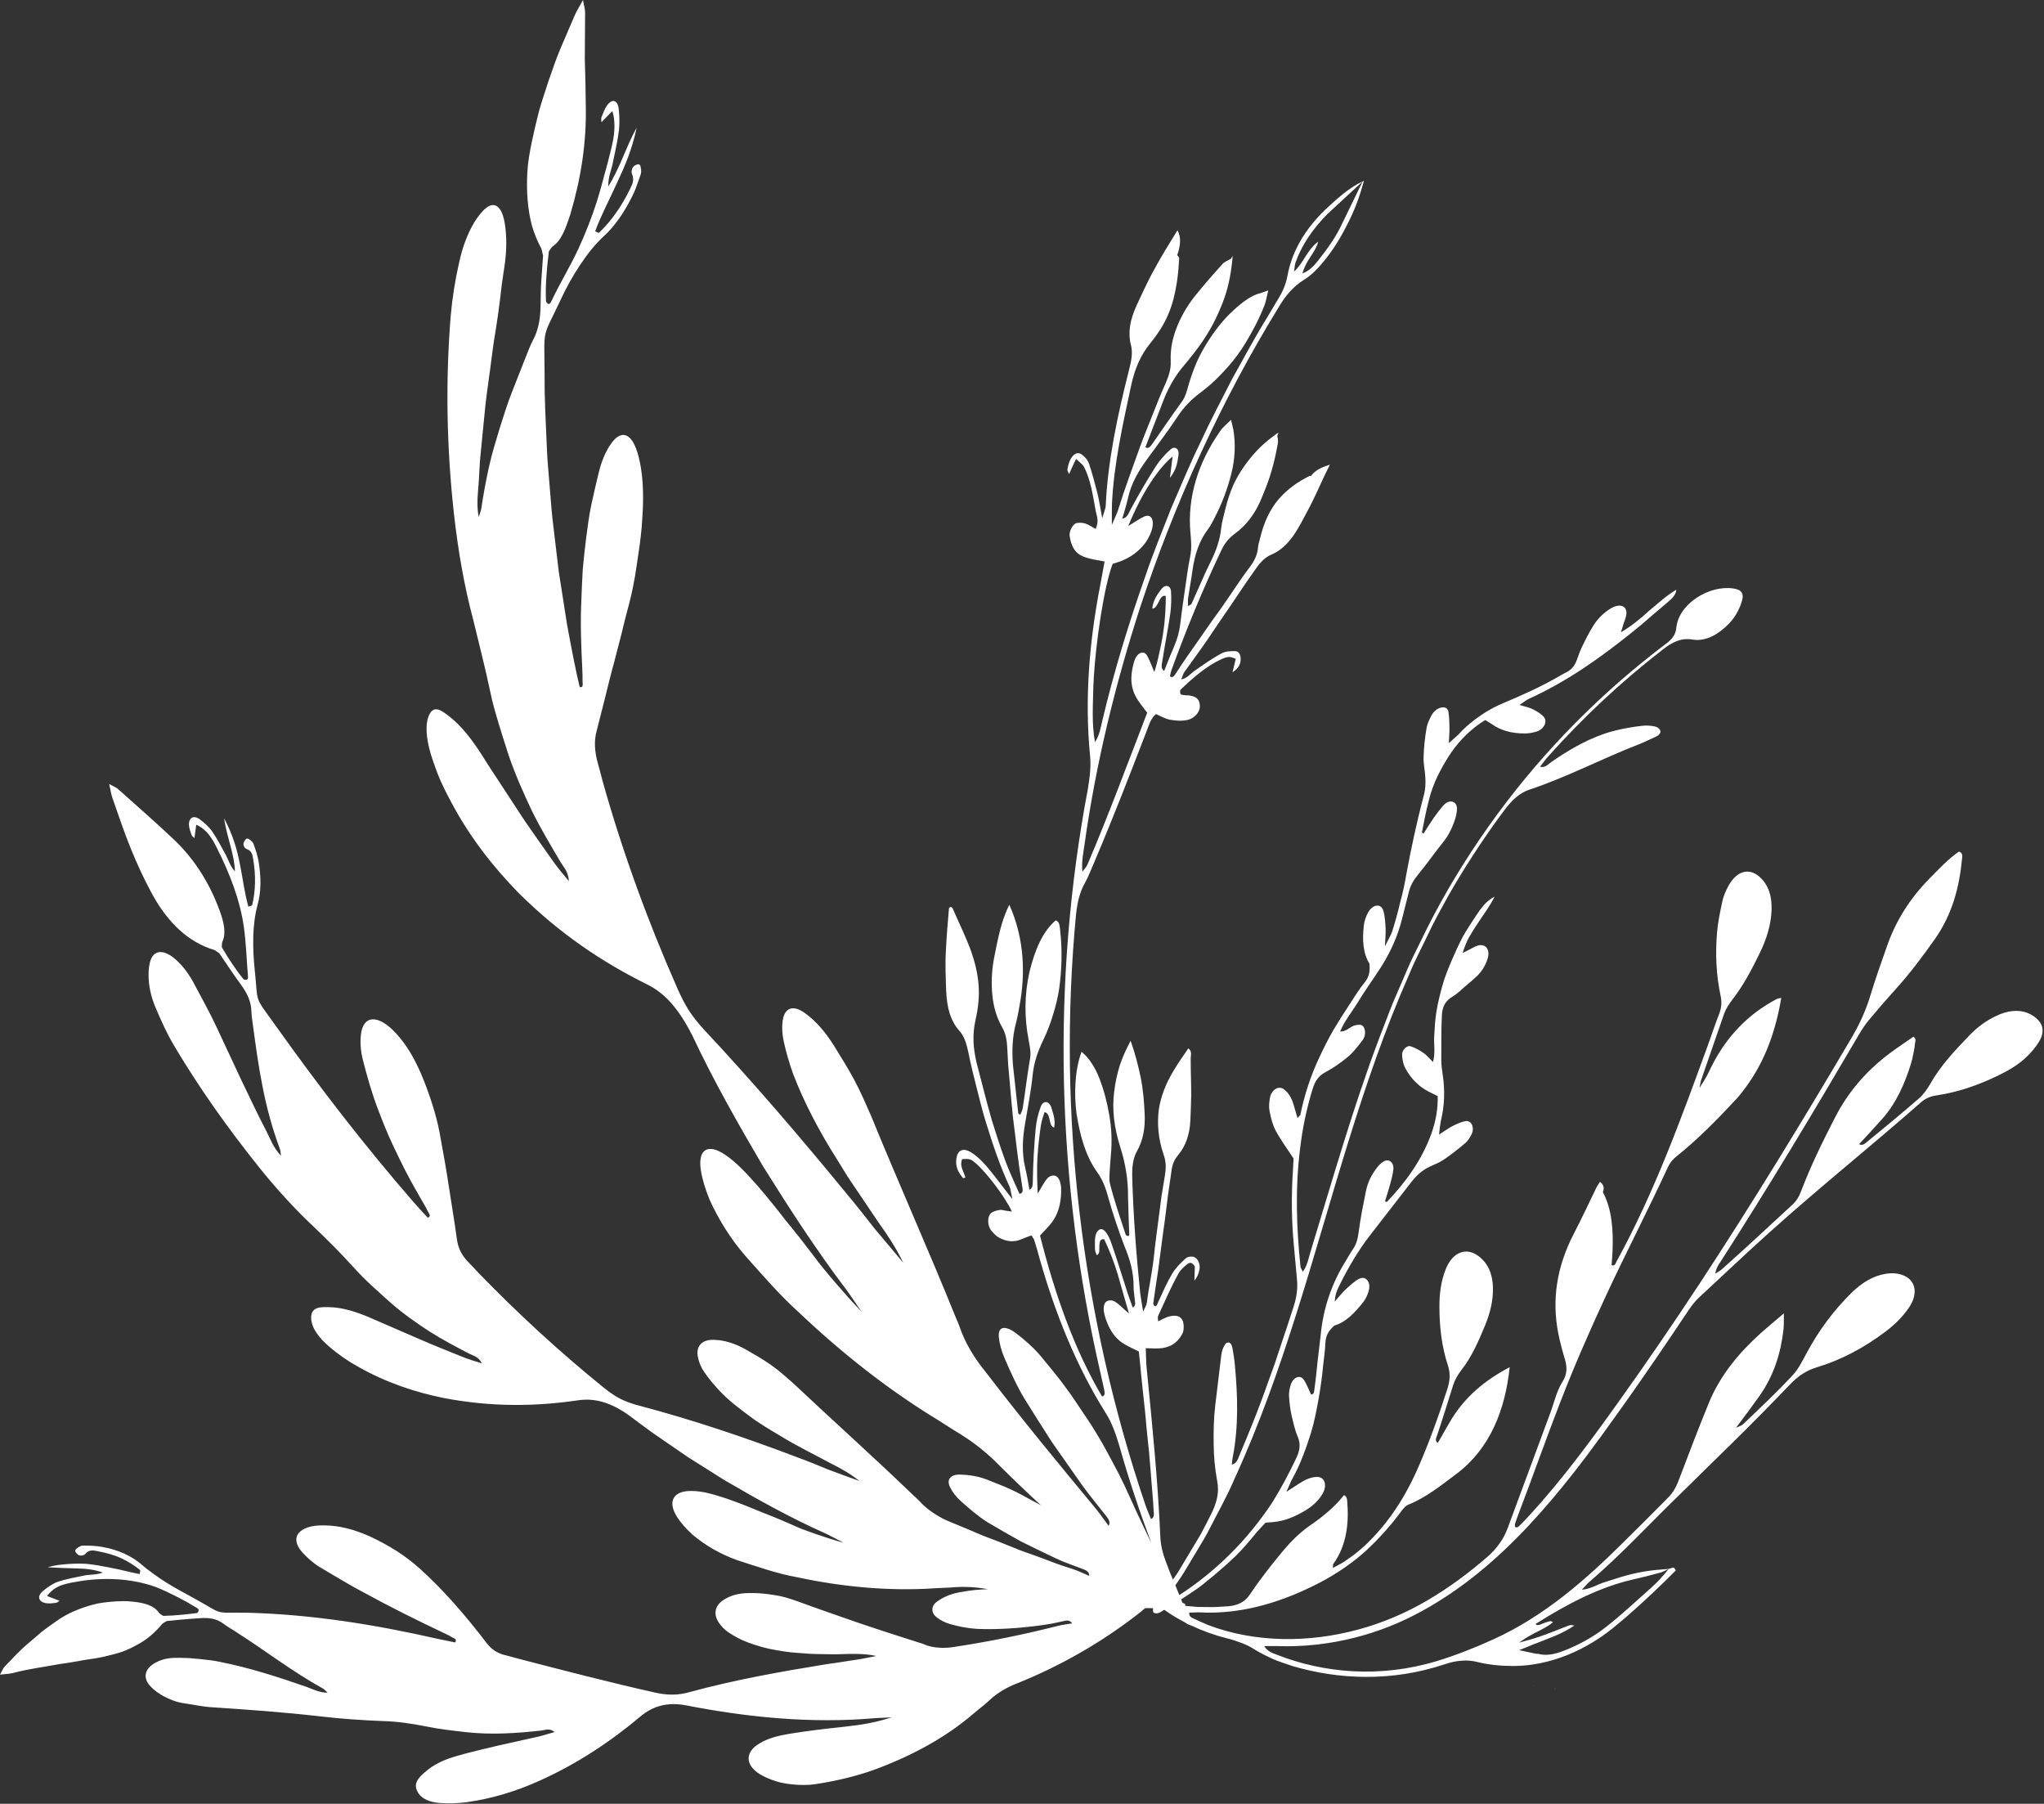 <?xml version="1.0" encoding="UTF-8" standalone="no"?><svg xmlns="http://www.w3.org/2000/svg" xmlns:xlink="http://www.w3.org/1999/xlink" fill="#000000" height="441.5" preserveAspectRatio="xMidYMid meet" version="1" viewBox="-0.0 -0.0 500.4 441.5" width="500.4" zoomAndPan="magnify"><rect x="-0.0" y="-0.0" width="500.4" height="441.5" fill="#333333" stroke="none"/><g id="change1_1"><path d="M380.74,413.27c-0.05,0.04-0.11,0.07-0.16,0.1c0.05,0.01,0.09,0.01,0.14,0.02L380.74,413.27z" fill="#ffffff"/></g><g id="change2_1"><path d="M496.43,247.95c-2.44-0.95-5.07-0.55-7.74,0.71c-2.38,1.12-4.58,2.72-6.5,4.71 c-3.52,3.66-7.06,7.36-9.66,11.96c-0.72,1.26-1.63,2.54-2.67,3.46c-4.23,3.7-8.59,7.25-12.91,10.81c-0.54,0.44-1.16,0.88-1.76,0.44 c-0.1,0.2-0.2,0.38-0.21,0.39c0.01-0.02,0.07-0.18,0.16-0.38c1.89-2.04,3.77-4.07,5.62-6.14c3.53-3.97,5.55-8.68,7.09-13.61 c0.21-0.69,0.37-1.4,0.51-2.11c0.17-0.84,0.36-1.7,0.42-2.53c0.04-0.61,0.5-1.41-0.37-1.9c-1.98,1.39-4.07,2.75-6.08,4.28 c-5.43,4.12-9.89,9.21-13.13,15.56c-3.03,5.9-5.95,11.84-8.29,18.02c-0.48,1.3-1.13,2.34-2.12,3.26 c-5.74,5.33-11.49,10.65-17.32,15.85c-0.36,0.32-0.8,0.53-1.54,1.02c0.22-1.47,0.86-2.28,1.4-3.11 c11.71-18.21,22.84-36.75,33.75-55.39c0.73-1.26,1.55-2.5,2.48-3.61c2.05-2.46,4.14-4.89,6.28-7.25c3.54-3.87,6.68-8.07,9.74-12.38 c4.36-6.15,6.1-12.86,6.76-19.83c0.06-0.64,0.23-1.43-0.77-1.74c-2.63,1.81-4.99,4.35-7.38,6.78c-4.64,4.73-8.13,10.26-10.31,16.59 c-1.38,3.98-2.82,7.95-4.02,11.96c-1.1,3.64-2.67,7.03-4.63,10.35c-11.89,20.17-24.1,40.19-36.98,59.81 c-6.45,9.8-13.07,19.49-19.9,29.05c-6.81,9.54-13.82,19.09-21.9,27.91c-0.72,0.77-1.42,1.55-2.18,2.27 c-0.37,0.36-0.82,0.98-1.38,0.54c0-0.26-0.06-0.52,0.02-0.75c0.32-0.94,0.64-1.88,1-2.81c3.45-9.03,6.55-17.9,10.02-26.81 c3.45-8.95,7.33-17.78,11.42-26.59c4.85-10.38,10.15-20.61,14.97-31.05c0.51-1.1,1.17-1.89,2.09-2.63 c5.19-4.13,9.9-8.95,14.52-13.89c0.88-0.94,1.68-1.98,2.45-3.03c4.86-6.61,7.37-14,8.7-21.89c-0.46,0.11-0.82,0.13-1.14,0.29 c-6.94,3.66-12.28,9.14-15.99,16.59c-0.39,0.78-0.73,1.57-1.15,2.33s-0.91,1.48-1.75,2.84c0.25-1.18,0.29-1.6,0.43-1.99 c1.87-5.4,3.75-10.8,5.62-16.21c0.42-1.17,1.16-2.33,1.94-3.33c2.78-3.57,4.86-7.54,6.82-11.59c1.6-3.28,2.68-6.71,2.84-10.24 c0.16-3.47-0.71-6.41-3.02-8.4c-2.63-2.26-5.66-1.27-7.61,2.43c-0.6,1.14-1.14,2.38-1.4,3.6c-0.54,2.48-1.07,4.98-1.29,7.45 c-0.48,5.43-0.23,10.67,0.85,15.71c0.32,1.49,0.25,2.87-0.35,4.42c-0.98,2.54-1.84,5.12-2.76,7.68c-6.57,18-13.08,36.03-22.39,52.98 c-0.23,0.41-0.32,1.15-1.19,0.85c0.08-1.15,0.2-2.35,0.24-3.54c0.19-5.12-0.14-10.1-2.37-14.34c0.38-1.03,0.23-1.82-0.7-2.5 c-0.3,0.47-0.64,0.88-0.86,1.34c-1.85,3.84-3.65,7.69-5.61,11.46c-4.18,8.11-5.33,16.09-3.77,24.17c0.45,2.28,1.05,4.47,1.7,6.66 c0.5,1.69,0.48,3.49-0.55,5.12c-1.59,2.53-2.12,5.24-3.09,7.84c-3.5,9.46-6.98,18.83-10.4,28.08c-0.51,1.39-1.17,2.65-2,3.81 c-0.81,1.18-1.8,2.26-2.99,3.29c-4.56,3.97-9.48,7.62-14.76,10.7c-5.26,3.09-11.06,5.56-17.01,7.14c-5.96,1.6-12.15,2.41-18.37,2.28 c-6.2-0.13-12.49-1.21-18.35-3.47c-1.15-0.5-2.31-0.99-3.43-1.54c-0.51-0.23-1.2-0.52-1.06-1.44c0.69,0,1.44-0.08,2.26-0.08 c5.63,0.33,11.01-0.42,15.94-1.78c4.95-1.36,9.51-3.29,13.78-5.51c4.2-2.2,8.03-4.85,11.28-7.79c0.81-0.74,1.57-1.53,2.33-2.26 c0.77-0.78,1.55-1.65,2.3-2.45c0.75-0.84,1.46-1.73,2.18-2.57c0.7-0.87,1.38-1.8,2.05-2.67c0.39-0.52,0.94-1.11,1.54-1.34 c4.19-1.67,7.91-4.63,11.79-7.55c4.09-3.08,7.09-7.04,9.17-11.47c2.08-4.44,3.25-9.35,3.82-14.62c-6.18,3.25-10.8,7.23-14.11,12.52 c-1.25,2-2.32,4.07-3.5,6.03c-0.78-0.5-0.39-1.24-0.18-1.84c1.37-3.99,2.6-8.1,3.94-12.29c0.41-1.31,1.14-2.57,2.01-3.69 c2.54-3.23,4.21-7.07,5.85-11.05c1.22-2.98,1.95-6.02,1.89-9.09c-0.07-3.31-1.16-6.03-3.6-7.82c-3.03-2.22-6.27-0.87-7.9,3.1 c-1.26,3.07-1.62,6.26-1.61,9.37c0.01,5.07,0.59,9.79,2.08,14.35c0.66,1.95,0.49,3.82-0.14,5.75c-2.25,7.01-4.63,13.59-7.41,19.84 c-2.01,4.5-4.43,8.73-7.41,12.57c-1.48,1.94-3.17,3.76-4.79,5.37c-0.82,0.86-1.77,1.55-2.69,2.36c-0.94,0.76-1.96,1.42-2.97,2.15 c-0.84,0.53-1.73,0.95-2.76,1.52c0.06-0.53,0-0.82,0.11-0.98c3.31-4.55,3.85-10.07,3.41-15.32c-0.05-0.53-0.02-1.13-0.78-1.53 c-2.15,2.72-5.1,5.25-8.37,7.46c-2.8,1.94-5.19,4.44-7.74,7.62c-1.16,1.39-2.38,2.97-3.53,4.47c-1.15,1.51-2.31,3.11-3.42,4.79 c-1.12,1.68-2.76,2.61-5.07,2.85c-1.66,0.07-3.42,0.29-5.13,0.21l-2.64-0.03l-2.63-0.24c-0.13-0.01-0.27-0.03-0.4-0.04 c0.08-0.11,0.11-0.23,0.07-0.38c-0.24-0.14-0.47-0.27-0.71-0.41l-0.32-0.77c0.7-0.46,1.41-0.92,2.12-1.39 c0.97-0.67,2.01-1.32,2.92-2.05l2.76-2.24c1.83-1.53,3.66-3.14,5.45-4.84c1.77-1.72,3.34-3.59,4.95-5.54 c0.8-0.98,1.69-1.86,2.48-2.73c0.68-0.05,1.19-0.09,1.7-0.13c2.78-0.21,5.35-1.23,8.03-2.84c1.51-0.92,2.96-2.08,4.08-3.87 c1.41-2.18,0.73-4.34-1.15-4.35c-1.5-0.01-2.99,0.66-4.52,1.67c-0.82,0.53-1.63,1.06-3.04,1.97c0.71-1.56,1.02-2.42,1.46-3.19 c2-3.6,3.35-7.43,4.58-11.32c0.83-2.73,1.34-5.48,1.84-8.21c0.48-2.74,0.86-5.46,1.11-8.19c0.19-1.86,0.5-3.74,0.56-5.58 c0.07-1.97,1.02-3.13,2.19-4.2c2.81-0.8,5.01-3.14,7.07-5.73c0.62-0.78,1.14-1.9,1.38-2.92c0.52-2.1-0.83-3.65-2.46-2.76 c-1.15,0.63-2.21,1.63-3.26,2.6c-0.81,0.75-1.53,1.69-2.63,2.93c0.1-1.98,0.74-3.17,1.34-4.35c2.08-4.17,4.43-8.14,7.17-11.7 c3.27-4.22,6.53-8.42,9.81-12.65c1.47-1.95,3.03-3.47,5-4.34c1.19-0.52,2.42-1.03,3.52-1.79c1.78-1.22,3.51-2.59,5.18-4.01 c0.6-0.51,1.09-1.33,1.48-2.11c0.79-1.59-0.04-3.46-1.49-3.21c-1.07,0.2-2.17,0.69-3.21,1.23c-1.02,0.53-1.99,1.24-3.28,2.07 c0.19-1.42,0.26-2.45,0.48-3.45c0.88-3.67,0.98-7.25,0.48-10.82c-0.18-1.27-0.38-2.48-0.4-3.77c0-1.86,0.01-3.73,0.01-5.6 c0.01-1.89,0.04-3.77,0.14-5.61c0.08-1.9,0.79-3.4,2.39-4.38c0.69-0.42,1.37-0.92,2-1.48c1.32-1.24,2.8-2.36,4.12-3.61 c1.26-1.18,2.15-2.66,2.69-4.36c0.65-2.1-0.39-3.67-2.31-3.22c-0.72,0.18-1.43,0.66-2.14,1.01c-0.43,0.22-0.86,0.43-1.67,0.84 c0.4-1.33,0.9-2.59,1.51-3.75c0.64-1.15,1.35-2.25,2.07-3.33c1.4-2.2,3.04-4.25,4.24-6.71c-2.22,1.14-3.34,2.9-4.47,4.55 c-1.15,1.73-2.31,3.48-3.34,5.3c-0.96,1.86-1.85,3.78-2.67,5.71c-0.86,2.08-1.75,4.13-2.33,6.33c-0.57,2.02-1.06,4.06-1.4,6.09 c-0.17,1.02-0.29,2.02-0.38,3.04l-0.19,3.09c-0.15,1.96,0.34,3.86-0.29,6.37c-0.97-0.94-1.58-1.72-2.33-2.23 c-0.98-0.66-2.03-1.24-3.14-1.62c-0.94-0.32-2.17,0.93-2.11,2.12c0.05,1.11,0.3,2.31,0.76,3.19c1.39,2.6,3.31,4.51,5.68,5.75 c0.73,0.36,1.47,0.73,2.28,1.13c0.09,3.21-0.5,6.21-1.56,9.24c-2.4,6.55-6.31,11.87-10.86,16.64c-0.05,0.06-0.21-0.05-0.48-0.13 c0.43-1.42,0.9-2.83,1.29-4.27c0.32-1.18,0.64-2.39,0.76-3.58c0.17-1.68-1.14-2.68-2.4-1.89c-0.56,0.35-1.11,0.85-1.55,1.42 c-1.3,1.66-2.31,3.57-2.75,5.74c-0.67,3.33-1.36,6.69-1.79,10.04c-0.21,1.61-0.51,2.99-1.44,4.3c-0.61,0.86-1.1,1.84-1.67,2.74 c-3.52,5.6-5.6,11.73-6.22,18.44c-0.24,2.01-0.48,4.03-0.71,6.04c-0.25,2.33-0.46,4.66-0.8,6.99c-0.08,0.55-0.03,1.28-0.82,1.32 c-0.56-1.18-1.04-2.47-1.72-3.54c-0.89-1.41-2.64-0.77-3.26,1.16c-0.28,0.87-0.47,1.87-0.42,2.72c0.1,1.63,0.28,3.27,0.63,4.79 c0.44,1.82,0.82,3.63,1.52,5.23c0.74,1.72,0.52,3.4-0.41,5.27c-1.71,3.64-3.68,7.32-5.79,10.73c-6.23,9.45-14.05,17.06-22.8,22.73 l-0.98-2.4c0.07-0.1,0.15-0.2,0.22-0.31c1.47-1.98,2.66-4.14,3.94-6.24c1.24-2.12,2.58-4.19,3.75-6.36c2.22-4.39,4.68-8.67,6.6-13.2 c12.15-26.46,19.25-54.76,27.84-82.44c4.3-13.85,8.99-27.6,14.86-40.87c1.35-3.37,3.08-6.56,4.63-9.84 c1.53-3.29,3.32-6.44,5.06-9.63c3.6-6.29,7.55-12.39,11.78-18.28c0.93-1.25,1.83-2.54,2.82-3.73c1.4-1.69,3.04-3.09,5-3.77 c9.33-3.08,18.15-7.77,27.2-11.25c1.29-0.52,2.57-1.17,3.86-1.74c0.68-0.31,1.36-0.86,1.17-1.51c-0.14-0.48-0.75-0.91-1.28-1.02 c-0.98-0.21-2.05-0.31-3.11-0.18c-2.45,0.26-4.84,0.69-7.3,1.33c-5.24,1.42-10.18,4.21-14.96,7.51c-0.82,0.59-1.56,1.53-2.8,1.19 c0.7-0.89,1.29-1.74,1.98-2.5c8.52-9.54,17.89-18.32,28.02-26.14c2.32-1.86,4.59-2.98,7.27-2.5c1.84,0.32,3.86-0.11,5.83-1.31 c3.33-2.14,5.35-4.8,6.33-8.11c0.58-1.93-0.16-2.82-2.19-3.09c-5.74-0.83-13.31,3.67-13.88,9.69c-0.17,1.69-1.07,2.78-2.55,3.88 c-1.01,0.73-1.99,1.53-2.98,2.29c-15.41,12.06-29.07,26.35-40.39,42.33c-5.65,7.99-10.77,16.37-15.16,25.12l-3.23,6.59 c-1.11,2.18-1.98,4.47-2.98,6.7c-0.94,2.25-1.99,4.47-2.85,6.76l-2.63,6.84c-6.47,17.13-11.45,34.73-16.78,52.17 c-0.48,1.57-0.74,3.29-1.86,4.88c-0.29-0.6-0.55-0.89-0.59-1.25c-0.98-9.46-1.34-19.03-0.08-29.02c0.56-4.8,1.56-9.59,3.01-14.34 c0.58-1.96,1.43-3.31,3.1-4.19c1.92-1.01,3.8-2.32,5.56-3.78c1.31-1.07,2.42-2.56,3.54-3.99c0.67-0.86,0.87-2.04,0.48-3.03 c-0.42-1.08-1.31-0.9-2.21-0.72c-1.18,0.23-2.27,1.69-3.69,1.49c1.12-2.64,2.72-4.53,4.03-6.64c1.85-3.09,4.02-6.08,5.99-9.12 c2.33-3.68,4.09-7.57,5.14-11.81c0.55-2.16,1.09-4.32,1.63-6.46c0.39-1.62,1.1-2.88,2.18-4.2c2.25-2.74,4.29-5.66,6.51-8.43 c0.66-0.85,1.19-1.75,1.63-2.7c0.46-0.93,0.83-1.89,1.12-2.88c0.18-0.59,0.29-1.2,0.35-1.79c0.12-1.13-0.2-1.94-1.13-2.19 c-0.79-0.22-1.61,0.25-2.28,1.03c-0.86,0.99-1.65,2.07-2.42,3.15c-0.8,1.19-1.56,2.41-2.33,3.62c-0.23-0.17-0.42-0.23-0.4-0.3 c0.5-2.6,1.01-5.23,1.69-7.82c0.98-4.1,2.98-7.97,5.46-11.69c2.28-3.26,5.02-5.94,8.34-7.97c0.61,0.37,1.13,0.65,1.6,0.98 c2.18,1.57,4.79,2.25,7.75,2.3c1.04,0.02,2.19-0.12,3.28-0.48c1.86-0.61,2.71-2.58,1.63-3.68c-0.74-0.75-1.68-1.31-2.64-1.79 c-0.82-0.41-1.8-0.6-3.23-1.03c1.19-0.77,1.76-1.27,2.39-1.54c9.2-4.19,17.32-9.9,25.4-16.42c1.46-1.15,2.87-2.36,4.27-3.6 l4.26-3.62c0.9-0.77,1.95-1.64,2.08-3.02c-2.44,1.43-4.49,3.34-6.65,5.14c-2.09,1.91-4.28,3.72-6.91,5.28 c0.3-0.96,0.45-1.46,0.6-1.96c0.25-0.81,0.64-1.66,0.73-2.45c0.24-2.06-1.59-2.76-3.8-1.45c-1.75,1.08-3.2,2.5-4.24,4.16 c-1.11,1.74-2.01,3.59-2.89,5.4c-0.47,0.98-0.79,1.97-1.15,2.95c-0.49,1.35-1.23,2.49-2.7,3.18c-0.71,0.34-1.4,0.78-2.1,1.17 c-4.2,2.4-8.49,4.32-12.78,6.13c-2.05,0.83-4.04,1.86-5.91,3.15c-1.88,1.29-3.74,2.75-5.38,4.57c-0.67,0.72-1.46,1.32-2.52,2.26 c0.06-1.5,0.18-2.66,0.16-3.78c-0.01-1.29-0.06-2.58-0.24-3.79c-0.11-0.84-0.69-1.31-1.65-1.15c-1.1,0.2-2.03,0.96-2.62,2.15 c-0.46,0.92-0.93,1.91-1.08,2.8c-0.43,2.42-0.68,4.92-0.75,7.26c-0.04,1.77,0.37,3.33,0.44,5.07c0.06,1.28,0.03,2.68-0.32,4.02 c-1.74,6.5-3.14,13.07-4.34,19.53c-0.38,2.35-0.9,4.67-1.53,6.97c-0.54,2.33-1.18,4.65-1.91,6.95c-0.3,0.95-0.88,1.85-1.79,3.72 c0.08-2.14,0.22-3.35,0.15-4.48c-0.09-1.45-0.16-2.98-0.56-4.26c-0.55-1.82-2.61-1.57-3.72,0.45c-0.53,0.98-0.95,2.19-1.05,3.23 c-0.39,3.41-0.22,6.75,1.36,9.25c0.19,1.62,0.09,3.12-1.17,4.68c-1.41,1.7-2.54,3.62-3.75,5.46c-1.36,2.05-2.69,4.14-3.95,6.27 c-1.23,2.14-2.32,4.32-3.36,6.55c-2.11,4.47-3.65,9.13-4.66,14.07c-0.04,0.2-0.33,0.38-0.71,0.8c-0.33-1.13-0.63-2.19-0.94-3.23 c-0.5-1.67-1.27-3.06-2.53-3.89c-1.23-0.81-2.9,0.24-3.26,2.14c-0.2,1.07-0.31,2.27-0.12,3.23c0.33,1.72,0.77,3.45,1.51,4.84 c1.26,2.34,2.8,4.41,4.38,6.82c-0.04,0.73-0.1,1.8-0.15,2.87c-0.42,6.3-0.35,12.5,0.24,18.55c0.24,2.65,0.49,5.33,0.73,7.97 c0.24,2.26-0.03,4.46-0.77,6.76c-0.98,3.12-2.04,6.21-3.07,9.31l-1.54,4.65l-1.66,4.61c-2.1,6.02-4.49,11.93-6.97,17.79 c-0.42,0.91-0.62,2.15-1.93,2.42c0.08-0.61,0.1-1.18,0.22-1.75c1.49-7.7,1.21-15.12,0.55-22.45c-0.12-1.43-0.35-2.82-0.59-4.2 c-0.16-0.87-0.52-1.77-1.39-1.42c-0.42,0.17-0.85,1.09-1.07,1.71c-0.27,0.84-0.35,1.74-0.45,2.62c-0.44,3.67-0.88,7.35-1.32,10.99 c-0.38,3.15-0.43,6.34-0.39,9.39c0.02,3.04,0.3,6.07,0.85,9.05c0.59,2.91-0.11,5.42-1.44,8.13c-0.84,1.66-1.68,3.32-2.56,4.96 l-2.87,4.79l-1.85,3.09l-0.93,1.55l-1.03,1.48l-0.14,0.2l-0.72-1.73l-1.02-2.67c-0.77-2-1.23-3.94-1.34-5.96 c-0.6-13.78-1.99-27.62-3.38-41.7c-0.13-1.42-0.12-2.83-0.19-4.58c1.23,0.03,2.3,0.12,3.34,0.05c2.34-0.15,4.39-1.12,5.69-3.74 c0.27-0.56,0.32-1.63,0.19-2.41c-0.22-1.19-1.03-1.72-1.77-1.81c-0.71-0.09-1.43,0.05-2.11,0.27c-0.78,0.25-1.51,0.69-2.31,1.08 c-0.03-0.56-0.14-1.02-0.04-1.24c1.64-3.59,3.15-7.11,5.03-10.48c0.55-1,1.39-1.67,2.18-2.31c0.47-0.38,1.1-0.57,1.81,0.61 c-0.03,1-0.07,2.23-0.1,3.47c0.68-0.86,1.12-1.83,1.27-2.92c0.2-1.45-0.68-2.9-1.72-2.97c-0.58-0.04-1.24,0.02-1.68,0.43 c-1.14,1.05-2.32,2.13-3.21,3.58c-0.67,1.11-1.3,2.31-1.88,3.53c-0.56,1.23-1.13,2.46-1.69,3.68c-0.22,0.45-0.37,1.31-1.03,0.71 c-0.05-0.19-0.15-0.39-0.13-0.52c0.19-1.34,0.39-2.69,0.58-4.04c0.21-1.35,0.41-2.71,0.62-4.07c0.36-2.7,0.71-5.42,1.07-8.16 c0.39-2.73,0.75-5.46,1.08-8.19c0.3-2.72,0.79-5.47,1.14-8.19c0.24-1.69,0.85-2.74,1.66-3.71c1.79-2.14,2.79-5.01,2.93-8.47 c0.08-1.9,0.16-3.81,0.2-5.72c0.03-3.14-0.14-6.27-0.12-9.41c0.01-0.8,0.39-1.72-0.58-2.43c-1.19,1.75-2.5,3.57-3.62,5.48 c-1.77,2.93-3.09,6.09-3.61,9.51c-0.43,3.42-0.16,7.1,1.18,11.02c0.65,1.79,0.6,3.41,0.31,5.15l-0.82,4.98l-0.65,5 c-0.43,3.34-0.91,6.71-1.25,10.06c-0.41,3.77-1.25,7.45-1.72,11.16c-0.08,0.57-0.42,1.01-0.88,2.07c-0.32-1.99-0.56-3.21-0.71-4.44 c-0.96-9.31-1.67-18.61-1.95-27.93c-0.08-2.67,0.03-4.93,1.19-6.98c1.44-2.5,2.01-5.7,1.84-9c-0.14-3.09-0.38-6.09-0.99-9.06 c-0.63-2.96-1.37-5.9-2.45-8.86c-1.06,1.98-2,4.01-2.67,6.09c-0.65,2.08-1.1,4.2-1.35,6.36c-0.57,4.34,0,8.84,1.47,13.5 c1.29,4.05,1.96,8.02,1.92,12.3c0.05,3.1,0.21,6.19,0.3,9.3c0,0.09-0.15,0.17-0.23,0.25c-0.22-0.11-0.57-0.14-0.64-0.35 c-1.34-4.09-2.77-8.21-3.84-12.42c-0.22-0.81-0.15-1.82-0.11-2.72c0.07-1.46,0.22-2.89,0.32-4.34c0.32-3.37,0.16-6.58-0.37-9.68 c-0.53-3.1-1.28-6.1-2.42-9.04c-0.53-1.38-1.15-2.63-1.89-3.73c-0.7-1.1-1.53-2.05-2.51-2.85c-0.88,2.47-1.31,4.97-1.47,7.48 c-0.16,2.52-0.09,5.05,0.24,7.62c0.86,5.53,2.28,10.55,5.14,14.48c1.24,1.76,2.04,3.79,2.66,6.16c1.13,4.04,2.48,8.03,3.93,11.82 c1.36,3.24,2.29,6.42,2.25,10.04c-0.02,0.9,0.2,1.84,0.24,2.74c0.03,0.74,0.51,1.8-0.46,2.27c-0.43-1.22-0.84-2.38-1.25-3.54 c-1.27-3.98-2.52-8.04-3.89-11.97c-0.97-2.94-2.17-4.11-3.04-3.54c-1.31,0.86-1.06,2.95-1.05,4.79c0,0.46,0.26,0.96,0.41,1.44 c0.87-0.32,0.6-1.43,0.66-2.28c0.05-0.99,0.19-1.79,1.19-1.6c1.24,2.64,2.37,5.45,3.28,8.48c0.87,3.04,1.79,6.25,2.77,9.68 c-1.5-1.29-2.45-2.33-3.46-2.92c-0.64-0.38-1.5-0.4-2.04-0.03c-0.81,0.55-0.81,2.05-0.45,3.37c0.34,1.23,0.82,2.48,1.41,3.51 c1.07,1.88,2.42,3.05,3.92,3.86c0.95,0.52,1.92,0.95,3.04,1.5c0.38,3.28,0.62,6.58,1,9.83s0.7,6.49,0.97,9.73 c0.37,3.21,0.68,6.43,0.92,9.65c0.21,3.23,0.57,6.39,0.73,9.61c0.05,0.82,0.29,1.88-0.65,2.18c-0.47-1.17-0.99-2.32-1.39-3.51 c-15.62-46.19-21.57-95.7-16.97-144.29c0.31-2.92,0.85-5.54,2.2-7.88c0.88-1.59,1.61-3.56,2.4-5.36 c4.36-10.23,8.45-20.78,12.53-31.36c0.66-1.64,1.11-3.56,2.46-4.61c1.09,0.47,2.15,1.13,3.3,1.35c1.38,0.26,2.84,0.41,4.28,0.12 c1.93-0.39,3.21-2.02,3.17-3.46c-0.09-2.04-1.32-2.31-2.5-2.55c-0.47-0.09-0.98,0-1.43-0.12c-0.4-0.1-1.07,0.18-0.89-1.23 c3.19-3.04,6.43-5.89,10.13-7.56c0.62-0.29,1.27-0.51,1.87-0.53c0.55-0.01,1.05,0.29,1.6,0.46c-0.29,1.17-0.5,2.05-0.8,3.29 c1.42-0.93,2.08-1.94,1.99-3.49c-0.06-1.11-0.64-1.7-1.39-1.69c-1.08,0.01-2.24,0-3.31,0.57c-2.21,1.19-4.45,2.76-6.57,4.25 c-0.99,0.68-1.9,1.9-3.27,2.1c0.37-0.89,0.51-1.44,0.77-1.8c1.48-2.06,2.97-4.14,4.48-6.24c1.49-2.1,2.88-4.25,4.34-6.38 c2.99-4.24,5.73-8.6,8.77-12.8c1.15-1.64,2.3-2.74,3.78-3.35c2.38-1.01,4.45-3.07,6.13-5.86c0.77-1.25,1.46-2.53,2.13-3.83 c0.71-1.28,1.38-2.6,2.03-3.94c1.31-2.68,2.49-5.51,3.98-8.37c-1.96,0.67-3.48,1.19-4.71,2.85c-0.08-0.06-0.17-0.14-0.24-0.1 c-2.84,1.4-5.45,3.22-7.6,5.7c-2.12,2.5-3.67,5.71-4.6,9.75c-0.16,0.68-0.42,1.38-0.46,2.05c-0.15,1.85-0.89,3.32-1.97,4.77 c-2.72,3.56-5.08,7.41-7.71,11.04c-1.81,2.43-3.44,4.91-5.19,7.36c-1.73,2.46-3.49,4.93-5.1,7.47c-0.41,0.63-0.9,1.54-1.59,0.9 c0.12-0.52,0.21-1.06,0.39-1.56c3.65-10,7.69-19.82,12.25-29.38c0.84-1.79,1.89-2.91,3.16-3.87c2.95-2.13,5.23-5.17,6.74-9.03 c0.92-2.17,1.74-4.36,2.38-6.58c0.65-2.21,1.11-4.46,1.51-6.68c0.1-0.62-0.09-1.19-0.15-1.78c0.11-0.24,0.21-0.46,0.31-0.68 c-0.13,0.05-0.28,0.07-0.4,0.16c-1.46,1.06-2.9,2.19-4.19,3.46c-1.28,1.27-2.47,2.66-3.55,4.16c-1.08,1.51-2.07,3.12-2.9,4.9 c-0.79,1.79-1.44,3.72-1.94,5.79c-0.38,1.57-0.86,3.17-1.05,4.7c-0.28,2.91-1.21,5.58-2.53,8.24c-0.87,1.71-1.66,3.45-2.42,5.2 l-2.34,5.25c-0.09,0.2-0.41,0.27-0.83,0.54c-0.01-0.67-0.1-1.28,0-1.91c0.33-2.3,0.78-4.63,1.09-6.94 c0.53-3.62,1.55-7.05,3.83-10.03c0.52-0.68,0.95-1.54,1.38-2.35c2-3.79,3.39-7.57,4.3-11.23c0.89-3.59,1.07-7.19,0.47-10.76 c0,0,0,0,0.01,0c-0.01-0.02-0.01-0.05-0.02-0.07c-0.01-0.04-0.01-0.09-0.02-0.13c0,0.01-0.01,0.01-0.01,0.02 c-0.15-0.63-0.3-1.29-0.51-2.2c-1.04,1.05-1.99,1.76-2.66,2.76c-5.47,7.81-8.03,16.25-7.3,24.72c0.17,1.98,0.39,3.84-0.06,6.09 c-0.55,2.57-0.84,5.2-1.24,7.78c-0.35,2.59-0.78,5.15-1.06,7.76c-0.19,1.58-0.46,3.26-1,4.76c-0.47,1.28-0.99,2.54-1.54,3.8 c-0.51,1.27-1.01,2.54-1.52,3.81c-0.98-0.64-0.51-1.85-0.37-2.88c0.57-3.8,1.39-7.58,1.9-11.38c0.22-1.77,0.26-3.53,0.15-5.2 c-0.08-1.5-1.4-1.8-2.32-0.63c-1.05,1.37-2.09,2.83-2.27,4.84c1.54,0.01,1.69-3.67,3.3-3.09c0.03,2.54-0.14,5.9-0.67,9.23 c-0.25,1.67-0.6,3.34-0.96,4.93c-0.33,1.6-0.73,3.11-1.17,4.44c-0.6-1.37-1.09-2.83-1.77-4.02c-0.79-1.39-2.44-0.75-3.1,1.27 c-0.45,1.37-0.74,2.95-0.75,4.3c-0.01,2.19,0.65,3.92,1.61,5.35c0.68,1.03,1.43,1.95,2.27,3.06c-4.88,12.65-9.49,25.12-14.65,37.22 c-0.24,0.55-0.66,0.93-1.22,1.7c-0.23-2.6,0.25-4.66,0.53-6.68c2.77-19.81,7.54-39.31,13.71-58.33 c4.22-12.75,9.15-25.26,14.77-37.46c5.61-12.2,11.92-24.09,18.95-35.54c1.66-2.88,3.67-5.25,6.23-6.83 c2.04-1.22,3.76-3.12,5.45-5.23c2.37-3.01,4.15-6.16,5.69-9.31c1.55-3.14,2.71-6.38,3.59-9.73l-0.32,0.17l-4.81,9.9 c-1.56,3.45-3.74,6.52-6.11,9.49c-1.03,1.31-2.1,2.45-3.8,3.12c0.36-1.48,1.12-2.77,1.91-4c0.81-1.22,1.6-2.42,1.94-3.77 c-1.25,0.85-2.11,2.09-2.97,3.39c-0.83,1.33-1.66,2.74-2.93,3.91c0.16-1.07,0.15-1.68,0.37-2.27c1.62-4.5,4.4-8.38,7.78-11.8 l8.62-7.97c-3.35,1.5-6.38,4.33-9.4,7.13c-4.64,4.58-7.91,9.92-8.99,15.94c-0.37,1.97-1.08,3.74-2.23,5.59l-2.64,4.44 c-3.08,4.96-5.82,10.12-8.67,15.21c-2.65,5.2-5.4,10.35-7.82,15.66c-2.57,5.24-4.78,10.65-7.11,16c-2.13,5.43-4.35,10.83-6.23,16.36 c-4.15,11.72-7.79,23.64-10.65,35.74c-0.4,1.6-0.6,3.36-1.77,5.14c-0.85-4.54-0.48-9.13-0.4-13.68c0.47-10.85,2.77-24.99,4.72-29.94 c0.86-0.3,1.75-0.52,2.64-0.93c0.9-0.41,1.82-0.89,2.69-1.55c1.64-1.29,3.21-2.84,4.13-5.46c0.92-2.62,0.1-4.48-1.77-3.63 c-1.21,0.55-2.42,1.42-3.86,2.3c3.36-8.25,7.47-14.25,10.86-17.03c-0.21,1.66-0.4,3.14-0.67,5.25c1.68-2.11,1.85-3.88,2.1-5.58 c0.24-1.54-0.87-2.37-1.99-1.35c-1.29,1.15-2.52,2.51-3.53,4.06c-2.15,3.37-4.22,6.9-6.13,10.47c-0.53,0.96-0.89,2.25-2.1,2.36 c0.47-1.66,1-3.28,1.36-4.91c0.82-3.77,2.67-6.84,4.85-9.82c2.4-3.34,5-6.69,7.3-10.2c1.62-2.48,3.47-4.28,5.55-5.84 c1.74-1.29,3.36-2.71,4.84-4.26c1.5-1.54,2.95-3.16,4.24-4.93c1.3-1.76,2.46-3.67,3.55-5.68c1.13-1.99,2.14-4.11,3.04-6.36 c0.46-1.15,0.62-2.35,1-3.84c-0.88,0.3-1.52,0.52-2.13,0.73c0-0.01,0.01-0.01,0.01-0.02c-2.16,0.6-4.23,2.16-6.28,4.05 c-2.66,2.38-4.78,5.18-6.65,8.17c-0.92,1.51-1.78,3.06-2.5,4.7c-0.7,1.65-1.32,3.36-1.85,5.12c-0.49,1.63-0.78,3.24-1.93,4.74 c-2.36,3.21-4.6,6.55-6.91,9.85c-0.56,0.78-1.08,1.6-1.83,1.01c1.53-3.98,3.09-8.01,4.64-12.03c1.23-2.95,2.76-5.59,4.8-7.96 c1.55-1.84,3.15-3.85,4.57-5.93c2.35-3.46,4-6.95,5.25-10.38c1.24-3.44,1.8-7,2.1-10.49l-0.49,0.73c-0.7,0.41-1.51,0.67-2.08,1.31 c-2.31,2.57-4.62,5.21-6.83,7.97c-1.95,2.5-3.4,5.14-4.41,7.78c-0.5,1.33-0.88,2.66-1.12,4c-0.22,1.35-0.29,2.72-0.24,4.07 c0.08,1.79-0.45,3.48-1.27,5.36c-1.15,2.52-2.16,5.1-3.18,7.67c-1.01,2.58-2.08,5.12-3.03,7.72c-1.86,5.21-3.8,10.37-5.43,15.64 c-0.26,0.81-0.66,1.58-1.5,3.56c0.01-2.52-0.03-3.87,0.03-5.26c0.45-9.55,2.66-19.38,4.77-29.2c0.86-3.71,2.13-6.96,4.67-10.07 c1.85-2.29,3.38-4.64,4.4-7.15c1.07-2.49,1.64-5.13,2.06-7.75c0.29-1.94,0.43-3.85,0.55-5.73c0.02-0.38-0.28-0.59-0.48-0.86 c0.86-2.41,0.98-4.42,0.06-6.08c-1.86,3.05-3.51,5.68-5.02,8.39c-1.86,3.23-3.41,6.62-4.97,9.97c-0.8,1.77-1.38,3.48-1.62,5.11 c-0.23,1.64-0.17,3.17,0.2,4.53c0.51,1.88,0.17,3.9-0.46,6.24c-2.85,11.21-5.22,22.41-5.7,33.29c-0.03,0.57-0.36,1.27-0.85,2.94 c-0.5-2.59-0.75-4.4-1.17-6.06c-0.62-2.43-1.27-4.89-2-7.12c-0.37-1.07-1.09-1.88-1.86-2.42c-1.43-1.02-3.01,0.58-3.49,3.66 c-0.06,0.41,0.25,0.74,0.41,1.15c0.54-1.25,1.02-2.3,1.71-3.71c0.81,0.8,1.54,1.21,1.97,2.01c1.57,2.99,2.17,7.03,2.86,10.87 c0.22,1.19,0.86,2.24-0.04,4.26c-0.85-0.46-1.62-1.01-2.49-1.31c-0.66-0.23-1.42-0.26-2.17-0.13c-0.88,0.15-1.89,2.02-1.71,3.18 c0.15,0.98,0.42,1.91,0.79,2.67c0.93,1.89,2.52,2.43,4.14,2.84c1.13,0.29,2.3,0.46,3.63,0.72c-0.39,2.09-0.73,3.94-1.07,5.81 c-2.76,14.12-3.8,28.19-2.51,41.49c0.3,2.77-0.04,5.43-0.51,8.35c-8.95,47.22-7.72,96.28,3.11,143.09l0.87,3.93 c0.14,0.73,0.31,1.51-0.51,1.71c-6.86-11.63-11.59-25.18-15.19-39.39c0.89-0.97,1.64-1.72,2.35-2.55c1.12-1.3,2.02-2.88,2.48-5.04 c0.26-1.19,0.37-2.55,0.34-3.85c-0.03-1.39-0.46-2.85-1.39-3.18c-0.63-0.22-1.45,0.03-1.95,0.58c-0.8,0.87-1.41,2.16-2.39,3.76 c-0.15-3.11-0.22-6-0.08-8.76c0.18-2.77,0.47-5.4,0.86-7.99c0.18-1.19,0.61-2.24,0.88-3.19c1.68,0.27,0.89,3.48,2.35,3.77 c0.4-1.78-0.22-3.32-0.66-4.82c-0.52-1.73-2.02-1.94-2.62-0.25c-0.62,1.64-1.05,3.44-1.23,5.3c-0.39,4.18-0.63,8.46-0.7,12.7 c-0.03,0.95,0.02,1.96-0.84,2.27c-0.32-1.72-0.56-3.48-0.98-5.14c-0.92-3.74-0.71-7.31-0.09-10.95c0.64-3.87,1.44-7.84,1.85-11.83 c0.33-3.36,1.36-6.07,2.63-8.74c0.98-2.01,1.75-4.07,2.38-6.18c0.68-2.11,1.19-4.27,1.52-6.49c0.59-4.44,0.78-9.08,0.23-13.99 c-0.11-1-0.12-2.36-1.1-2.58c-3.18,2.68-5.12,7.26-6.42,12.59c-1.26,5.6-1.28,11.24-0.19,16.79c0.27,1.51,0.61,2.92,0.31,4.56 c-0.68,3.95-1.14,7.95-1.76,11.94c-0.09,0.64-0.43,1.18-0.61,1.73c-0.32-0.24-0.48-0.3-0.5-0.39L248,260.8 c-0.3-3.59-0.17-7.07,0.74-10.45c0.46-1.78,0.79-3.75,1.11-5.66c1.3-8.21,0.43-16.14-2.75-23.23c-2.04,3.99-2.85,8.58-3.77,13.22 c-0.59,3.14-0.66,6.15-0.38,8.96c0.29,2.81,1.03,5.43,2.4,7.81c0.78,1.38,1.13,2.92,1.23,4.8l0.23,4.3l0.38,4.29 c0.26,2.86,0.48,5.72,0.79,8.57c0.71,5.69,1.33,11.38,2.28,17.02c0.1,0.65,0.36,1.61-0.67,1.78c-0.73-1.62-1.55-3.4-2.33-5.23 c-1.78-4.18-3.12-8.59-4.53-13.09c-1.29-4.5-2.42-9.11-3.63-13.7c-0.83-3.51-1.11-6.83-0.28-10.53c0.69-3.01,0.98-5.91,0.74-8.71 c-0.22-2.8-0.9-5.49-1.79-8.04c-1.26-3.48-2.83-6.64-4.28-9.97c-0.23-0.57-0.51-1.32-1.16-0.71c-0.3,3.45-0.6,6.96-0.76,10.45 c-0.2,3.31-0.04,6.63,0.07,9.91c0.09,2.05,0.37,3.94,0.89,5.58c0.56,1.65,1.34,3.05,2.35,4.15c1.2,1.31,1.74,3.14,2.2,5.31 c0.56,2.87,1.29,5.73,2,8.56c0.73,2.83,1.39,5.64,2.25,8.39c1.71,5.51,3.48,10.86,5.83,15.87c0.24,0.52,0.29,1.25,0.68,3.06 c-1.89-2.46-3.17-4.11-4.44-5.76c-1.83-2.32-3.62-4.46-5.71-5.73c-1.73-1.05-3.1-0.64-3.47,1.14c-0.52,2.37,0.45,3.87,1.53,5.16 c0.11,0.13,0.33-0.05,0.59-0.1c-0.38-1.52-1.49-2.75-0.8-4.51c1.93-0.11,2.11-0.05,3.39,1.06c2.62,2.26,7.11,8.16,8.8,11.77 c-0.57-0.08-1.03-0.14-1.49-0.2c-0.48-0.07-0.97-0.27-1.43-0.2c-0.69,0.11-1.41,0.26-2.04,0.67c-1.12,0.73-1.11,3.14-0.09,4.39 c0.61,0.74,1.3,1.42,1.99,1.78c1.81,0.94,3.6,1.11,5.33,0.36c0.86-0.37,1.74-0.68,2.5-0.96c0.37,0.61,0.61,0.86,0.71,1.19 c0.45,1.46,0.9,2.94,1.29,4.43c3.86,13.65,9.11,26.55,16.12,37.73c1.62,2.51,2.54,5.26,3.44,8.26c2.25,8.01,4.9,15.89,7.8,23.69 c-0.3-0.64-0.6-1.28-0.91-1.91c-0.95-2.01-1.91-4.03-2.87-6.06c-0.92-2.07-1.86-4.13-2.82-6.18c-0.91-1.94-1.9-3.87-2.96-5.8 c-1.04-1.96-2.11-3.96-3.29-5.93c-1.17-1.98-2.42-3.94-3.77-5.89c-1.32-1.98-2.65-4.02-4.12-6.01c-2.02-2.79-4.29-5.52-6.54-8.23 c-1.69-1.95-3.77-3.78-5.79-5.31c-2.68-2.03-4.47-1.73-4.27,0.81c0.14,1.61,0.61,3.38,1.37,5.17c1.43,3.26,2.91,6.67,4.88,9.95 c2.18,3.53,4.44,7.09,6.75,10.67c2.44,3.48,4.89,6.97,7.33,10.45c1.91,2.67,4.06,5.21,6.1,7.84c0.77,0.98,0.82,1.68,0.43,2.19 c-1.16-1.55-2.21-3.13-3.48-4.63c-8.95-10.78-17.86-21.61-26.5-32.88c-2.94-3.58-5.2-7.4-6.47-11.17c-0.24-0.73-0.6-1.49-0.92-2.24 c-6.51-16.16-13.86-32.53-20.75-49.39c-1.3-2.95-2.59-5.96-4.14-8.84c-1.53-2.9-3.32-5.68-5.05-8.51c-2.03-3.2-4.33-5.9-6.93-7.75 c-2.86-2.13-5.08-1.52-5.53,1.84c-0.22,1.48-0.13,3.22,0.25,4.98c0.56,2.6,1.35,5.32,2.31,8.01c2.79,7.28,6.58,14.36,10.87,21.12 l2.44,3.94c0.82,1.31,1.72,2.56,2.58,3.85l5.18,7.68c2.11,2.93,4.07,5.9,5.9,9.63c-2.43-2.9-4.75-5.66-7.01-8.35 c-2.16-2.77-4.28-5.46-6.46-8.07c-11.8-14.4-23.33-27.84-35.11-40.43c-1.35-1.43-2.57-2.94-3.7-4.59c-1.09-1.67-2.04-3.51-2.95-5.56 c-7.3-16.52-13.5-33.53-18.39-50.92c-0.37-1.38-0.69-2.77-1.1-4.13c-0.92-3.19-1.01-5.77-0.31-8.3c0.68-2.67,1.37-5.36,2.06-8.08 c0.66-2.7,1.31-5.4,2.07-8.13c0.63-2.43,1.27-4.89,1.91-7.36c0.3-1.23,0.6-2.46,0.9-3.7c0.33-1.24,0.66-2.49,0.99-3.75 c0.75-2.9,1.34-5.91,1.79-9.02c0.46-3.11,0.98-6.35,1.27-9.65c0.37-4.72,0.59-9.54-0.18-14.5c-0.66-3.93-1.66-6.55-3-7.59 c-1.34-1.03-2.96-0.48-4.56,1.99c-1.19,1.78-2.12,4.07-2.74,6.58c-0.63,2.56-1.24,5.17-1.81,7.84c-0.59,2.67-0.92,5.38-1.29,8.16 c-0.32,2.57-0.62,5.19-0.85,7.83c-0.15,2.63-0.27,5.29-0.36,7.98c-0.25,5.39-0.02,10.83,0.24,16.37c0.04,0.92,0.09,1.85,0.06,2.73 c-0.04,0.72,0.38,2.01-0.7,1.71c-0.5-2.12-0.99-4.38-1.44-6.64c-0.54-2.86-1.14-5.71-1.64-8.59l-1.35-8.64l-0.68-4.32l-0.52-4.34 l-1.03-8.68c-0.31-2.9-0.49-5.81-0.75-8.71c-0.21-2.91-0.54-5.8-0.62-8.72c-0.23-5.82-0.61-11.64-0.55-17.47 c-0.04-6.36-0.22-8.6,0.23-10.4c0.41-1.8,1.32-3.19,3.46-7.76c1.49-3.28,3.21-6.35,5.03-9.07c1.81-2.73,3.73-5.12,5.83-7.04 c2.6-2.36,5.01-5.85,7.01-9.95c0.78-1.55,1.34-3.4,1.99-5.2c0.19-0.56,0.05-1.87-0.22-2.22c-0.26-0.36-0.88-0.12-1.32,0.16 c-0.53,0.34-0.92,1.36-0.6,2.09c0.6,1.4,0.08,2.45-0.43,3.49c-2.18,4.51-4.77,8.06-7.64,10.82c-0.15,0.15-0.4-0.12-0.97-0.34 c1.57-4.17,3.52-7.79,5.3-11.73c1.85-3.94,3.73-8.17,4.87-13.67c-1.4,2.55-2.47,5.16-3.53,7.63c-1.06,2.47-2.16,4.79-3.44,6.8 c0-2.49,0.78-4.03,1.11-5.72c0.55-2.67,1.19-5.33,1.52-8.02c0.18-1.72,0.13-3.59-0.05-5.18c-0.26-2.3-1.63-2.67-2.91-0.86 c-0.52,0.73-0.92,1.83-1.32,2.83c-0.12,0.3-0.02,0.83,0,1.23c0.82-0.9,1.74-1.78,2.66-2.73c0.97,3.14,0.43,6.41-0.32,9.4 c-0.52,2.18-1.08,4.32-1.69,6.42c-0.54,2.11-1.11,4.19-1.75,6.21c-1.28,4.04-2.83,7.88-4.44,11.44c-2.06,4.48-4.58,8.54-6.63,12.86 c-0.3,0.62-0.69,1.5-1.41,0.26c-0.2-3.86,0.2-8.05,0.69-12.23c0.35-0.48,0.64-1.05,0.97-1.27c2.05-1.33,3.17-4.32,4.31-7.88 c2.58-8.7,3.97-17.47,3.77-26.56c-0.03-3.79-0.12-7.57-0.24-11.36c0.02-3.79,0.04-7.56,0.07-11.34c0.01-0.96-0.28-1.76-0.51-3.14 c-0.89,1.64-1.56,2.65-2.07,3.84c-1.12,2.62-2.24,5.23-3.37,7.85c-1.13,2.64-2.03,5.34-2.99,8.09c-0.81,2.42-1.62,4.89-2.34,7.4 c-0.65,2.52-1.25,5.08-1.79,7.65c-0.51,2.54-0.96,4.99-1.07,7.37c-0.13,2.38-0.11,4.67,0.08,6.85s0.53,4.25,1.05,6.2 c0.58,1.96,1.33,3.79,2.25,5.49c0.16,0.29,0.21,0.79,0.47,1.81c-0.13,1.83-0.27,3.82-0.41,5.88c-0.16,2.06-0.15,4.2-0.2,6.34 c-0.04,3.3-0.56,6.04-1.81,8.39c-0.71,1.34-1.26,2.84-1.86,4.33c-1.13,2.86-2.25,5.72-3.38,8.59c-1.15,2.91-2.04,5.86-3.01,8.9 c-0.92,3.04-1.89,6.17-2.6,9.41c-0.71,3.24-1.33,6.59-1.86,10.1c-0.09,0.64-0.34,1.14-0.64,2.07c-0.61-3.48-0.1-6.28,0.05-9.05 l0.26-4.59l0.44-4.58l0.9-9.11c0.34-3.03,0.8-6.05,1.19-9.06c0.43-3.01,0.73-6.02,1.28-9.02c0.43-2.58,0.78-5.2,1.11-7.84l0.47-3.96 l0.59-3.95c0.47-3.12,0.64-6.29,0.28-9.41c-0.47-4.79-2.21-7.01-4.67-5.15c-1.03,0.8-2.08,2.13-2.97,3.58 c-1.58,2.64-2.88,5.96-3.7,9.8c-0.98,4.25-1.67,8.62-2.07,13.07c-1.3,16.02-1,32.28,0.78,48.36c0.98,8.8,2.45,17.47,4.69,25.89 c1.38,5.78,2.91,11.56,4.15,17.49c0.53,2.7,1.3,5.34,2.09,7.97c0.79,2.63,1.62,5.23,2.46,7.82c1.65,4.85,3.69,9.38,5.75,13.74 c2.15,4.33,4.59,8.41,6.97,12.43c0.73,1.24,1.88,2.26,2.05,4.68c-1.44-1.7-2.74-3.25-3.95-4.97c-1.43-2.03-2.87-4.08-4.31-6.12 c-1.44-2.06-2.9-4.14-4.24-6.24c-1.43-2.19-2.87-4.39-4.3-6.58c-1.44-2.2-2.91-4.38-4.26-6.58c-2.55-4.04-5.25-7.52-8.15-9.77 c-1.97-1.51-3.94-3.11-5.15-0.11c-1.07,2.88-0.25,7,1,10.71c0.62,1.8,1.26,3.58,2.02,5.29c0.78,1.7,1.6,3.35,2.44,4.89 c4.83,9.1,10.64,16.27,16.5,22.29c10.34,10.28,20.88,17.17,31.47,22.43c4.47,2.16,7.9,6.12,11.21,12.69 c5.13,10.92,11.1,21.4,17.2,31.8c6.39,10.22,12.93,20.37,20.22,29.98c1.37,1.84,2.6,3.79,3.94,5.65c-2.16-2.2-4.18-4.51-6.2-6.84 c-2.01-2.33-3.99-4.69-5.81-7.18c-2.17-2.87-4.38-5.67-6.65-8.41c-2.16-2.81-4.38-5.55-6.67-8.22c-2.68-3.04-5.2-5.8-7.98-7.68 c-4.25-2.92-6.85-1.5-6.02,3.82c0.34,2.16,1.14,4.71,2.12,7.1c2.21,4.89,5.16,9.61,8.68,13.68c4.35,4.88,8.61,9.82,13.31,14.04 c10.34,9.8,21.41,18.5,32.65,25.44c2.23,1.34,4.46,2.87,6.67,4.19c3.38,2.09,6.61,4.61,9.7,7.78c3.32,3.31,6.71,6.55,10.16,9.72 c-0.79-0.46-1.6-0.9-2.42-1.31c-1.52-0.86-3.08-1.71-4.69-2.46c-1.12-0.53-2.27-1.03-3.44-1.47s-2.34-0.98-3.53-1.37 c-1.75-0.6-3.72-0.87-5.56-0.93c-2.44-0.14-3.61,1.13-2.67,3.04c0.6,1.24,1.48,2.37,2.57,3.37c2.02,1.8,4.16,3.68,6.59,5.23 c2.66,1.58,5.4,3.15,8.2,4.71c2.82,1.42,5.7,2.77,8.62,4.18c2.24,1.06,4.61,1.81,6.94,2.74c0.88,0.34,1.2,0.87,1.16,1.51 c-1.36-0.57-2.66-1.22-4.06-1.68c-1.24-0.43-2.49-0.77-3.73-1.24l-3.7-1.39c-2.46-0.95-4.93-1.67-7.36-2.74 c-2.44-0.99-4.87-1.94-7.32-2.85c-2.42-1.05-4.84-2.08-7.28-3.06c-0.79-0.33-1.58-0.65-2.33-1.02c-0.74-0.4-1.46-0.82-2.14-1.26 c-1.37-0.89-2.6-1.89-3.64-3.06c-0.4-0.45-0.89-0.86-1.35-1.28c-9.62-9.29-19.6-18.19-29.5-27.52c-1.8-1.58-3.61-3.23-5.61-4.6 c-1.98-1.4-4.11-2.6-6.27-3.83c-2.48-1.36-5.04-2.19-7.6-2.24c-2.88-0.1-4.48,1.52-3.89,4.3c0.25,1.23,0.79,2.53,1.59,3.67 c1.18,1.69,2.57,3.36,4.09,4.91c2.07,2.15,4.45,3.92,6.86,5.72c2.39,1.83,4.99,3.34,7.58,4.88c3.95,2.45,8.12,4.45,12.19,6.65 c2.41,1.21,4.75,2.45,7.21,4.42c-2.65-0.96-5.2-1.87-7.66-2.81c-2.43-1.02-4.82-1.99-7.23-2.87c-13.13-5-26.06-9.34-39.24-12.82 c-1.5-0.39-2.93-0.91-4.33-1.58c-1.37-0.71-2.69-1.6-4.03-2.69c-10.8-8.72-21.06-18.17-30.78-28.19c-0.76-0.8-1.48-1.63-2.27-2.41 c-1.82-1.81-2.71-3.64-2.99-5.79c-0.62-4.58-1.4-9.04-2.09-13.65c-0.62-4.14-1.38-8.19-2.14-12.39c-0.46-2.41-1.09-4.82-1.87-7.23 c-0.78-2.42-1.67-4.89-2.72-7.33c-1.51-3.47-3.37-6.86-6.08-9.8c-4.28-4.67-8.1-4.64-8.62,0.44c-0.19,1.83-0.04,3.91,0.47,5.94 c1.05,4.14,2.24,8.37,3.84,12.51c0.73,1.93,1.51,3.86,2.32,5.79c0.85,1.9,1.73,3.8,2.66,5.7c1.82,3.83,3.9,7.54,6.08,11.27 c0.36,0.62,0.73,1.25,1.01,1.88c0.22,0.52,1.01,1.22,0,1.58c-1.15-1.24-2.37-2.54-3.54-3.89c-11.83-13.62-22.9-27.95-33.42-42.72 c-5.74-8.05-4.48-5.37-5.36-13.61c-0.62-5.92-0.66-11.57,0.7-16.52c0.85-3.05,0.84-6.64,0.21-10.42c-0.24-1.43-0.74-2.95-1.29-4.43 c-0.17-0.45-1.02-1.15-1.42-1.19c-0.4-0.05-0.74,0.49-0.92,0.93c-0.21,0.54,0.06,1.39,0.72,1.62c1.26,0.45,1.4,1.43,1.57,2.39 c0.71,4.13,0.59,7.89-0.23,11.32c-0.04,0.19-0.38,0.17-0.94,0.39c-1.93-6.94-1.58-13.57-5.95-21.63c0.73,4.84,2.59,8.95,2.66,13.02 c-1.29-1.52-1.59-2.89-2.26-4.1c-1.07-1.92-2.06-3.9-3.3-5.69c-0.8-1.14-1.95-2.16-3.01-2.95c-1.54-1.13-2.77-0.45-2.68,1.42 c0.04,0.75,0.37,1.63,0.66,2.45c0.09,0.25,0.46,0.48,0.69,0.7c0.14-1.07,0.28-2.14,0.43-3.27c2.61,1.12,3.93,3.45,5.04,5.66 c3.25,6.44,5.71,12.92,6.61,19.33c0.57,4.02,0.67,7.96,1,11.89c0.05,0.56,0.15,1.34-1.01,1c-1.92-2.31-3.71-5.06-5.38-7.89 c0.05-0.5-0.01-1.03,0.14-1.36c0.96-2.05,0.41-4.58-0.58-7.37c-2.45-6.8-6.17-12.82-11.46-17.8c-4.41-4.16-8.94-8.11-13.44-12.14 c-0.56-0.5-1.25-0.73-2.23-1.29c0.33,1.47,0.45,2.44,0.79,3.41c1.48,4.22,2.88,8.45,4.6,12.64c1.5,3.68,3.21,7.37,5.15,10.93 c3.83,7.01,8.89,11.76,15.14,13.63c0.27,0.08,0.56,0.35,1.27,0.81c1.61,2.36,3.43,5.16,5.4,7.83c1.52,2.07,2.38,4.09,2.46,6.26 c0.05,1.25,0.24,2.53,0.42,3.82c0.67,4.9,1.32,9.83,2.33,14.79c0.97,4.99,2.3,10.01,4.22,15.17c0.17,0.47,0.16,0.93,0.29,1.7 c-1.88-1.94-2.57-4.05-3.55-5.94c-2.19-4.18-4.16-8.45-6.21-12.66c-1.98-4.23-3.96-8.47-5.94-12.71c-1.68-3.66-3.71-7.22-5.6-10.83 c-1.14-2.14-2.54-4.12-4.33-5.75c-2.75-2.52-5.27-2.67-6.25-0.11c-0.42,1.09-0.55,2.47-0.55,3.85c0.01,2.51,0.57,5.22,1.74,7.95 c1.29,3.03,2.66,6.1,4.36,9c6.16,10.42,13.24,20.39,20.92,29.98c4.21,5.25,8.7,10.21,13.59,14.77c3.28,3.15,6.54,6.39,9.65,9.84 c2.81,3.14,6.04,5.93,9.15,8.72c2.98,2.6,6.15,4.81,9.29,6.86c3.18,2.02,6.49,3.76,9.75,5.46c1,0.52,2.29,0.68,3.16,2.39 c-1.72-0.53-3.28-0.99-4.83-1.62c-3.65-1.46-7.42-2.98-11.06-4.57c-3.83-1.66-7.67-3.33-11.46-4.97c-3.49-1.52-6.92-2.55-10.11-2.6 c-2.15-0.04-4.37-0.07-4.35,2.64c0.06,2.59,2.13,5.06,4.41,7.01c2.2,1.91,4.65,3.59,7.07,4.92c7.02,3.98,14.1,6.27,20.88,7.65 c11.78,2.28,22.63,2.09,32.85,0.6c4.29-0.66,8.28,0.53,12.86,3.85c1.86,1.38,3.7,2.8,5.59,4.14l5.73,3.94l2.87,1.97l2.94,1.85 l5.88,3.71c8,4.68,16.1,9.21,24.55,12.98c1.6,0.74,3.14,1.6,4.71,2.41c-2.28-0.63-4.54-1.35-6.78-2.13l-3.35-1.21 c-1.1-0.44-2.18-0.93-3.27-1.41c-2.53-1.13-5.1-2.14-7.65-3.14c-2.52-1.07-5.07-2.05-7.66-2.95c-3-0.98-5.8-1.84-8.56-1.84 c-4.23-0.05-5.89,2.4-3.62,6.15c0.92,1.52,2.34,3.1,3.84,4.48c3.22,2.74,7.02,4.89,11.01,6.31c4.92,1.58,9.74,3.3,14.68,4.18 c11.01,2.37,22.16,3.36,32.58,2.77c2.06-0.16,4.17-0.17,6.19-0.34c2.59-0.16,5.2-0.01,7.9,0.5c-0.94,0.05-1.88,0.08-2.82,0.17 c-0.96,0.08-1.92,0.2-2.86,0.38c-0.96,0.14-1.9,0.31-2.81,0.56c-1.33,0.4-2.68,1.02-3.84,1.85c-1.55,1.06-1.67,2.74-0.19,3.91 c0.95,0.74,2.06,1.31,3.24,1.65c2.18,0.64,4.42,1.05,6.76,1.2c5.05,0.19,10.24-0.17,15.49-0.87c1-0.14,2.01-0.31,3.03-0.49 l3.02-0.65c0.76-0.16,1.27,0.12,1.62,0.66c-1.21,0.21-2.42,0.32-3.59,0.64c-8.38,2.11-16.64,3.8-24.9,5.06 c-1.34,0.23-2.67,0.35-3.98,0.25c-1.3-0.09-2.55-0.28-3.77-0.84c-0.46-0.2-0.97-0.32-1.46-0.48c-5.2-1.66-10.2-3.26-15.04-4.92 c-4.92-1.74-9.75-3.36-14.72-5.21c-1.75-0.62-3.6-1.18-5.44-1.44c-1.86-0.3-3.81-0.52-5.77-0.49c-2.27-0.03-4.47,0.34-6.39,1.52 c-2.23,1.27-2.9,3.43-1.5,5.6c0.61,0.95,1.45,1.84,2.43,2.5c1.44,0.94,3.07,1.86,4.72,2.45c2.26,0.85,4.62,1.53,6.97,1.9 c1.18,0.2,2.38,0.41,3.56,0.54l3.56,0.28c1.84,0.17,3.64,0.14,5.45,0.18c1.82,0.07,3.6-0.02,5.39-0.07 c2.11-0.01,4.13-0.02,6.55,0.51c-2.13,0.43-4.18,0.86-6.23,1.11c-1.02,0.16-2.03,0.32-3.03,0.48c-1.01,0.14-2.02,0.29-3.02,0.43 c-10.98,1.79-22.19,3.75-33.52,6.84c-2.58,0.74-5.1,0.77-7.92,0.19c-11.38-2.53-22.76-5.5-34.25-8.48c-0.91-0.23-1.8-0.52-2.72-0.73 c-2.13-0.48-3.57-1.52-4.75-3.06c-2.5-3.31-5.17-6.55-8-9.75c-2.56-2.86-5.31-5.71-8.29-8.4c-1.73-1.54-3.62-3.01-5.68-4.33 c-2.08-1.3-4.29-2.52-6.65-3.61c-3.41-1.5-7.03-2.62-11.04-2.66c-3.14-0.09-5.35,0.68-6.32,1.91c-0.97,1.22-0.71,2.89,0.94,4.73 c1.19,1.3,2.7,2.67,4.4,3.67c3.48,2.03,6.93,4.19,10.51,6.07c6.6,3.61,13.31,6.95,20.1,10.15c0.56,0.27,1.13,0.54,1.63,0.87 c0.41,0.26,1.31,0.36,0.74,1.25c-1.42-0.29-2.91-0.6-4.41-0.91c-15.11-3.44-30.59-5.94-46.36-6.36c-4.3-0.07-5.82,0.13-7.05-0.24 c-1.25-0.38-2.19-1.14-5.55-2.99c-2.42-1.36-4.81-2.59-7.08-3.99c-1.13-0.7-2.23-1.44-3.29-2.22c-1.06-0.76-2.08-1.52-3.04-2.37 c-2.36-2.04-5.68-3.62-9.62-4.3c-1.49-0.28-3.18-0.34-4.86-0.31c-0.52,0.02-1.51,0.66-1.7,1.04s0.24,0.86,0.61,1.15 c0.46,0.37,1.4,0.32,1.85-0.21c0.88-1.04,1.92-0.83,2.91-0.64c2.15,0.41,4.09,0.93,5.82,1.73c1.73,0.81,3.26,1.78,4.61,2.87 c0.15,0.12-0.01,0.41-0.04,1.01c-1.72-0.29-3.39-0.73-5.09-1.12c-1.69-0.35-3.41-0.71-5.21-1.01c-0.9-0.15-1.82-0.28-2.78-0.37 c-0.95-0.05-1.93-0.07-2.95-0.04c-2.03,0.09-4.22,0.22-6.56,0.88c2.56,0.14,4.98,0.25,7.24,0.29c2.26,0.03,4.38,0.31,6.3,1.01 c-1.87,0.66-3.26,0.41-4.63,0.74c-2.16,0.46-4.38,0.83-6.47,1.53c-1.33,0.52-2.61,1.43-3.62,2.3c-1.47,1.26-1.01,2.59,0.8,2.92 c0.73,0.13,1.64,0.01,2.48-0.08c0.25-0.03,0.56-0.34,0.82-0.51c-0.99-0.38-1.98-0.76-3.04-1.17c0.83-1.15,1.91-1.92,3.09-2.47 c1.19-0.47,2.46-0.73,3.68-0.94c7.1-1.33,13.99-0.87,19.74,1.17c1.81,0.71,3.51,1.52,5.15,2.35l2.42,1.28l2.37,1.39 c0.45,0.26,1.08,0.59,0.3,1.39c-2.6,0.32-5.45,0.64-8.33,0.7c-0.38-0.28-0.82-0.48-1.02-0.78c-1.26-1.8-3.56-2.4-6.29-2.69 c-1.67-0.22-3.32-0.14-4.98-0.03c-1.65,0.15-3.3,0.29-4.9,0.75c-3.2,0.88-6.32,2.11-9.1,4.15c-1.16,0.82-2.32,1.61-3.42,2.48 l-3.19,2.74c-2.12,1.75-4,3.82-5.87,5.76c-0.47,0.49-0.68,1.12-1.17,2c1.35-0.17,2.24-0.17,3.11-0.38 c3.77-1.02,7.63-1.48,11.35-2.19c1.67-0.22,3.34-0.48,4.98-0.79c1.63-0.35,3.33-0.48,4.96-0.82c0.81-0.15,1.59-0.33,2.35-0.54 c0.76-0.19,1.51-0.36,2.23-0.58c1.44-0.44,2.79-1.01,4.05-1.72c2.56-1.24,4.77-3.08,6.68-5.39c0.16-0.19,0.48-0.32,1.12-0.71 c2.46-0.26,5.34-0.53,8.21-0.7c2.22-0.18,4.09,0.16,5.67,1.36c0.9,0.67,1.89,1.26,2.85,1.86c7.36,4.67,13.93,9.82,21.59,14.06 c0.35,0.2,0.59,0.53,1.06,0.96c-2.1-0.01-3.6-0.87-5.18-1.43c-6.96-2.42-14.02-4.71-21.35-6.15c-1.58-0.34-3.17-0.48-4.8-0.66 l-2.44-0.22L44,405.77c-1.93-0.05-3.89,0.13-5.63,1.04c-2.72,1.32-3.48,3.49-1.91,5.5c0.66,0.86,1.6,1.6,2.54,2.22 c0.86,0.58,1.77,1.03,2.73,1.43c0.98,0.42,2,0.73,3.07,0.9c2.34,0.33,4.76,0.89,7.16,1.02c8.65,0.57,17.51,1.2,26.6,2.24 c4.97,0.59,9.98,0.92,15.08,1.13c3.5,0.09,6.96,0.58,10.51,1.29c3.22,0.67,6.55,1.04,9.87,1.42c6.26,0.7,12.4,0.29,18.53-0.39 c0.94-0.1,1.96-0.66,3.23,0.37c-1.47,0.41-2.8,0.85-4.19,1.17c-3.26,0.73-6.53,1.46-9.79,2.18c-3.35,0.8-6.74,1.57-9.97,2.51 c-3.01,0.85-5.73,2.09-7.83,3.98c-1.43,1.27-2.89,2.65-1.82,4.7c1.02,1.97,3.24,2.64,5.5,2.83c2.17,0.16,4.42,0.08,6.57-0.2 c6.25-0.86,12.13-2.7,17.6-5.15c9.45-4.21,17.63-9.69,24.98-15.86c3.05-2.54,6.59-3.57,11.23-2.67c15.22,2.97,30.66,4.44,45.89,3.14 c1.45-0.12,2.91-0.11,4.36-0.25c-3.75,1.28-7.64,1.9-11.56,2.32c-4.58,0.48-9.12,1.02-13.66,1.76c-2.61,0.45-5.04,1.05-7.15,2.33 c-3.24,1.87-3.65,4.81-0.54,7.11c1.27,0.91,2.95,1.65,4.62,2.16c1.74,0.55,3.58,0.76,5.41,0.87c0.92,0.04,1.84,0.04,2.75-0.01 c0.92-0.08,1.84-0.21,2.75-0.37c4.39-0.73,8.77-1.79,12.85-3.23c9.25-3.38,17.72-7.93,24.54-13.82c1.33-1.15,2.79-2.18,4.05-3.4 c1.98-1.82,4.23-3.1,6.85-4.1c10.37-4.19,20.19-9.79,29.04-16.62c0.72-0.54,1.42-1.12,2.1-1.71c0.66,0.01,1.31,0.01,1.97,0.01 c-0.11,0.34-0.12,0.7,0.06,1.08c0.86,0.53,1.77-0.11,2.63-0.68c1.57,1.12,3.23,2.12,4.94,3.01c0.02,0.01,0.03,0.02,0.05,0.03 c0.59,0.41,1.19,0.72,1.62,0.81c2.77,1.32,5.68,2.36,8.65,3.11c1.3,0.29,2.49,0.74,3.65,1.15c1.15,0.42,2.25,0.97,3.35,1.69 c1.36,0.83,2.83,1.55,4.37,2.26c1.54,0.64,3.15,1.18,4.8,1.72c11.25,3.31,24.2,3.88,37.09-0.4c1.54-0.53,2.94-0.83,4.27-0.91 c1.3-0.12,2.54-0.02,3.79,0.29c2.77,0.69,5.68,0.99,8.82,1c8.71-0.02,17.89-3.56,25.85-10.45l1.68-1.4 c4.4-3.82,8.51-7.71,12.32-11.55c-0.27-0.35-0.36-0.67-0.54-0.67c-0.38,0.01-0.81,0.19-1.22,0.3c0,0,0,0,0,0 c-1.65,0.16-3.24,0.23-4.91,0.48c-1.68,0.25-3.39,0.58-5.09,1.03c-1.87,0.49-3.77,1.17-5.63,1.73c-1.71,0.49-3.43,1.7-5.63,1.86 c0.9-0.92,1.29-1.45,1.78-1.86c7.54-6.46,14.02-13.44,20.46-19.74c4.82-4.73,9.64-9.46,14.45-14.18c4.78-4.71,9.5-9.46,14.13-14.31 c2.05-2.17,4.1-3.57,6.72-4.35c5.86-1.76,11.55-4.75,16.87-8.78c2.13-1.61,4.09-3.51,5.65-5.78c2.21-3.21,1.8-6.39-0.91-7.75 c-1.41-0.71-3-0.85-4.71-0.58c-3.11,0.48-5.85,2.17-8.37,4.61c-4.39,4.32-8.06,9.25-11.03,14.79c-1.01,1.84-1.96,3.86-3.35,5.35 c-3.88,4.19-8.05,8.1-12.16,12.03c-0.48,0.46-1.19,0.61-1.79,0.91c1.92-2.54,3.81-5.05,5.64-7.62c3.66-5.13,5.35-10.74,6-16.49 c0.13-1.22,0.06-2.42,0.09-3.9c-2.08,1.78-3.87,3.26-5.63,4.82c-5.35,4.82-9.94,10.29-12.73,17.08c-2.59,6.31-4.99,12.66-7.43,19.07 c-0.64,1.62-1.34,2.93-2.61,4.2c-3.6,3.65-7.32,7.35-11.17,11.15c-4.48,4.43-9.23,8.87-14.46,12.94 c-5.23,4.07-10.97,7.77-17.17,10.57c-4.49,2.04-9.12,3.87-13.87,5.32c-13.86,4.15-27.54,2.92-39.02-1.58 c-1.09-0.4-2.38-0.86-3.13-2.12c1.24-0.01,2.13-0.03,3.02-0.01c6.56,0.24,13.08-0.5,19.37-2.12c5.59-1.43,11.05-3.6,16.08-6.37 c5.01-2.73,9.71-5.97,14.07-9.52c8.74-7.12,16.14-15.45,22.9-24.02c5.01-6.35,9.61-12.87,14.22-19.36 c4.58-6.52,9.08-13.1,13.49-19.73c0.97-1.46,1.99-2.99,3.24-4.14c5.76-5.32,11.44-10.75,17.28-15.98 c12.2-10.96,24.89-21.11,37.16-31.89c1.29-1.13,2.58-1.48,4.01-1.7c5-0.75,9.89-2.43,14.74-4.77c2.61-1.26,5.15-2.7,7.35-4.89 c1.01-1.01,1.99-2.17,2.73-3.42c1.25-1.92,1.17-3.85-0.12-5.24C498.32,248.97,497.41,248.33,496.43,247.95z M424.83,349.74 c0.03-0.05,0.07-0.13,0.11-0.2c0.01-0.02,0.03-0.04,0.04-0.05C424.92,349.59,424.87,349.68,424.83,349.74z M380.15,397.12 c-0.34-0.64-1.16-0.14-1.86,0.04c-0.82,0.22-1.82,1-2.38,0.34c8.21-5.18,15.82-9.04,23.75-10.87c2.24-0.52,4.56-1.08,6.81-1.71 c0.66-0.19,1.35-0.59,2.03-0.9c-1.32,1.73-2.82,3.31-4.49,4.81c-3.37,2.98-6.75,6.15-10.49,9.12c-3.28,2.65-6.97,4.66-10.74,6.12 c-2.34,0.91-4.56,1.28-6.34,0.67c0.01,0.04,0,0.07,0,0.1c-1.34-0.25-2.74-0.54-4.53-0.95c1.47-0.56,2.48-0.98,3.45-1.39 c3.43-1.37,6.87-2.44,10.07-4.63c-0.44-0.05-0.88-0.19-1.32-0.02c-2.48,0.95-4.95,1.98-7.5,2.84c-1.26,0.41-2.46,0.78-4.72,1.37 C375.17,399.63,377.9,398.93,380.15,397.12z" fill="#ffffff"/></g><g id="change1_2"><path d="M375.37,412.57c-0.02,0.02-0.05,0.03-0.07,0.05c0.01,0.03,0.03,0.04,0.05,0.07L375.37,412.57z" fill="#ffffff"/></g></svg>